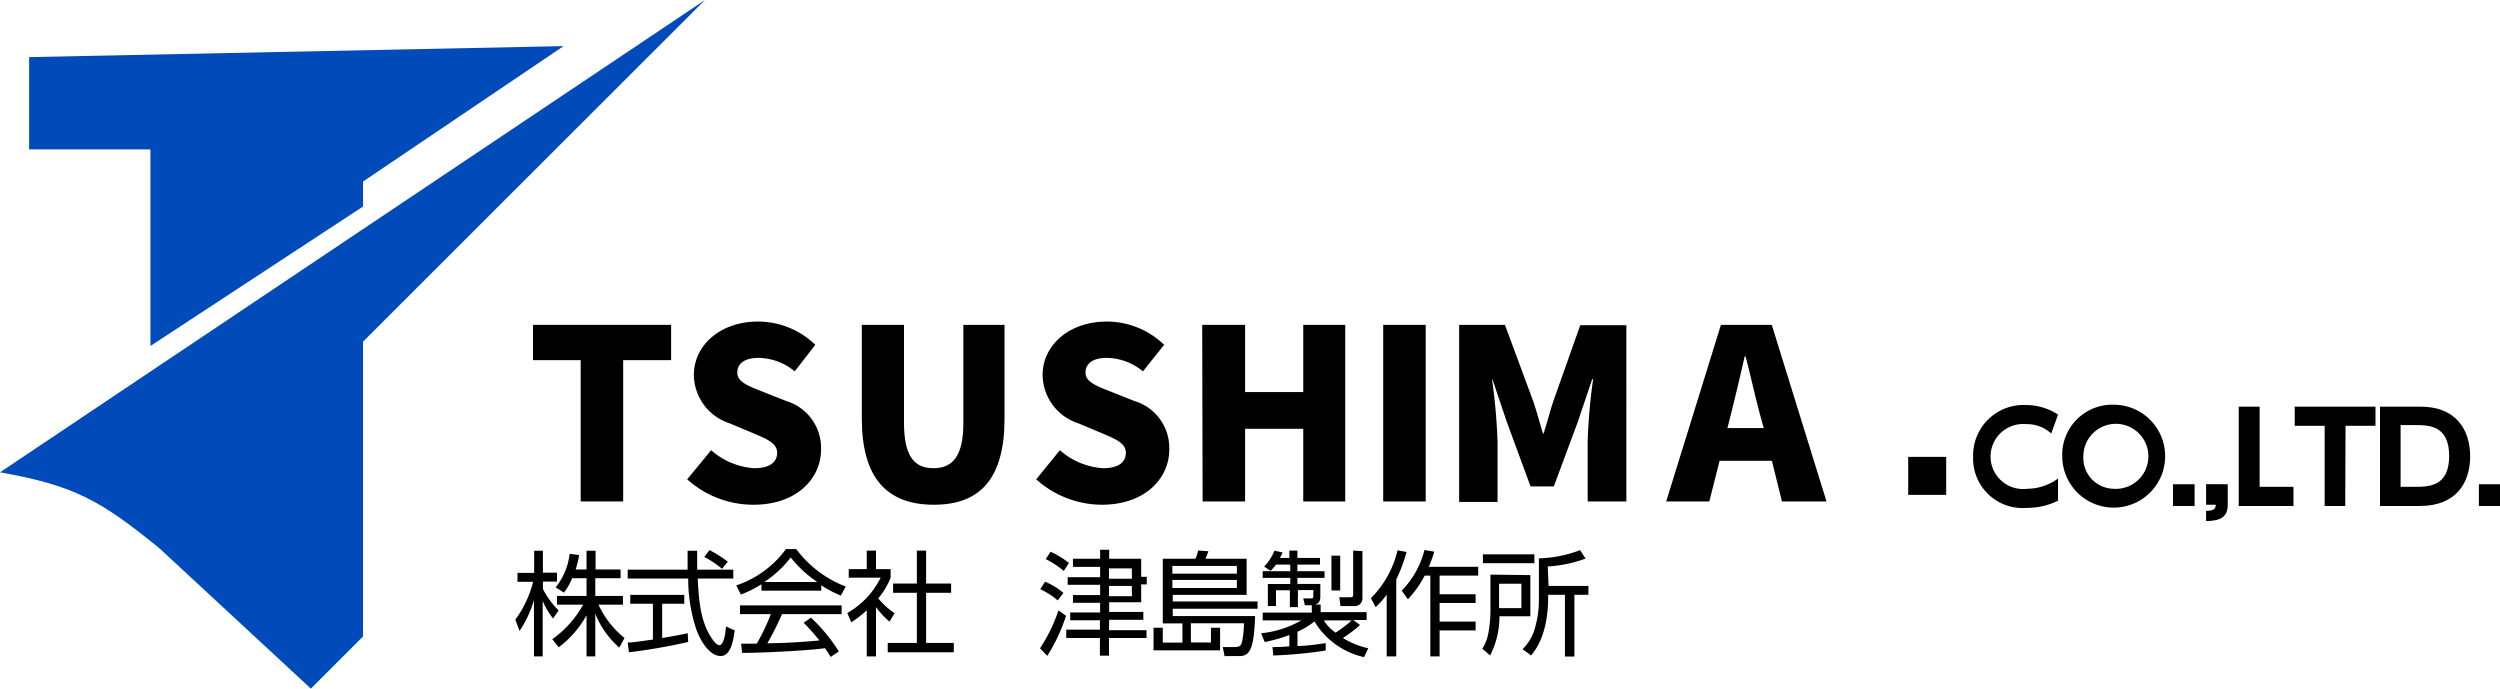 <svg xmlns="http://www.w3.org/2000/svg" viewBox="0 0 242.95 66.92"><defs><style>.cls-1{fill:#004bb9;}</style></defs><title>logo</title><g id="Layer_2" data-name="Layer 2"><g id="レイヤー_1" data-name="レイヤー 1"><path d="M56.43,35H51.8V31.57H65.22V35H60.56V48.73H56.43Z"/><path d="M66.78,46.58l2.33-2.83a7,7,0,0,0,4.17,1.75c1.53,0,2.24-.58,2.24-1.5s-.94-1.32-2.42-1.94l-2.19-.92a5,5,0,0,1-3.48-4.7c0-2.89,2.58-5.19,6.22-5.19a8,8,0,0,1,5.58,2.26l-2,2.58a5.59,5.59,0,0,0-3.53-1.31c-1.26,0-2.05.5-2.05,1.43s1.09,1.31,2.61,1.91l2.14.85a4.76,4.76,0,0,1,3.39,4.71c0,2.85-2.4,5.37-6.55,5.37A9.61,9.61,0,0,1,66.78,46.58Z"/><path d="M83.75,40.66V31.57h4.1v9.52c0,3.25,1,4.41,2.86,4.41s2.91-1.16,2.91-4.41V31.57h4v9.09c0,5.78-2.3,8.39-6.87,8.39S83.75,46.44,83.75,40.66Z"/><path d="M100.7,46.58,103,43.75a7,7,0,0,0,4.18,1.75c1.52,0,2.23-.58,2.23-1.5s-.94-1.32-2.42-1.94l-2.19-.92a5,5,0,0,1-3.48-4.7c0-2.89,2.58-5.19,6.23-5.19a8,8,0,0,1,5.58,2.26l-2.06,2.58a5.59,5.59,0,0,0-3.52-1.31c-1.27,0-2.06.5-2.06,1.43s1.09,1.31,2.61,1.91l2.14.85a4.76,4.76,0,0,1,3.39,4.71c0,2.85-2.4,5.37-6.55,5.37A9.57,9.57,0,0,1,100.7,46.58Z"/><path d="M116.83,31.57H121V38.1h5.65V31.57h4.08V48.73h-4.08V41.67H121v7.06h-4.13Z"/><path d="M134.42,31.57h4.13V48.73h-4.13Z"/><path d="M141.8,31.57h4.45L149,39c.35,1,.62,2.08.95,3.14H150c.35-1.06.62-2.15.95-3.14l2.62-7.4h4.48V48.73h-3.76V42.85a56.19,56.19,0,0,1,.53-6h-.09L153.33,41,151,47.27h-2.26L146.43,41l-1.38-4.1H145a56.19,56.19,0,0,1,.53,6v5.88H141.8Z"/><path d="M172.19,44.78h-5.08l-1,3.95h-4.19l5.32-17.16h4.94l5.32,17.16h-4.33Zm-.79-3.18L171,40.15c-.46-1.71-.9-3.76-1.36-5.51h-.09c-.41,1.8-.88,3.8-1.31,5.51l-.37,1.45Z"/><rect x="185.44" y="44.4" width="3.69" height="3.69"/><path d="M200,48.66a6.89,6.89,0,0,1-3.09.7,4.81,4.81,0,0,1-5.16-5,4.9,4.9,0,0,1,5.15-5,5.69,5.69,0,0,1,3.1.93l-.66,1.84a3.46,3.46,0,0,0-2.43-.91A3.16,3.16,0,1,0,197,47.5a5.11,5.11,0,0,0,3-1Z"/><path d="M205.41,39.33a5,5,0,1,1-5,5A4.86,4.86,0,0,1,205.41,39.33Zm0,8.17a3.16,3.16,0,1,0-2.95-3.15A3,3,0,0,0,205.41,47.5Z"/><path d="M213.27,47.06v2.11h-2.1V47.06Z"/><path d="M216.49,47.06v2c0,1.16-.67,1.56-2.1,1.58v-1c.76,0,.92-.19.94-.59h-.94v-2Z"/><path d="M219.59,39.52v7.79h3.29v1.86h-5.32V39.52Z"/><path d="M227.91,49.17h-2V41.38H223V39.52h7.85v1.86h-2.91Z"/><path d="M231.29,39.52h3.94c3.48,0,4.82,2.28,4.82,4.83s-1.35,4.82-4.88,4.82h-3.88Zm2,7.79h1.31c1.41,0,3.41,0,3.41-3s-2-3-3.35-3h-1.37Z"/><path d="M243,47.06v2.11h-2.1V47.06Z"/><path d="M53.74,60.1a7.38,7.38,0,0,1-1-1.7v5.39h-.85V58.32a11,11,0,0,1-1.4,3l-.41-1.1a10.68,10.68,0,0,0,1.73-3.68H50.29v-.87h1.62V53.52h.85v2.13h1.37v.87H52.76v.72a8.61,8.61,0,0,0,1.53,2.09Zm4.11,3.69H57v-4A9.82,9.82,0,0,1,54.3,62.9l-.63-.78a10.1,10.1,0,0,0,3-3.36H54.13v-.85H57V56.19h-1.4a5.83,5.83,0,0,1-.8,1.4L54,57.08a6.42,6.42,0,0,0,1.36-3.26l.92.12a9.14,9.14,0,0,1-.34,1.4H57V53.52h.88v1.82h2.43v.85H57.85v1.72h2.69v.85H58.16A9,9,0,0,0,60.69,62l-.51.93a8.62,8.62,0,0,1-2.33-3.29Z"/><path d="M66.88,62.39a58.39,58.39,0,0,1-5.76,1L61,62.44c.47,0,1.05-.09,2.45-.29V58.67h-2.2v-.86H66.5v.86H64.35V62c1.59-.27,2.06-.37,2.48-.47Zm.87-8.87c0,.38,0,.82,0,1.84h3.51v.86H67.8c.12,2.06.24,4.18,1.4,5.86.12.18.43.62.73.62s.55-.75.62-1.82l.85.38c-.12.84-.34,2.49-1.36,2.49-1.23,0-2.13-1.83-2.41-2.7a15.7,15.7,0,0,1-.75-4.83H61v-.86h5.82c0-.52,0-1.19,0-1.84Zm2.41,1.76a8.25,8.25,0,0,0-1.72-1.15l.51-.67a11.59,11.59,0,0,1,1.78,1.13Z"/><path d="M79.81,57.4H74v-.62a11.93,11.93,0,0,1-2,1l-.45-.89a9.86,9.86,0,0,0,4.83-3.53h1A10.8,10.8,0,0,0,82.19,57l-.48.88a11.23,11.23,0,0,1-1.9-1Zm-1,2.62a16.47,16.47,0,0,1,2.71,3.29l-.8.53c-.17-.3-.31-.51-.54-.85-1.85.26-6.36.46-8.06.46l-.1-.9h1.52a19.93,19.93,0,0,0,1.37-2.87h-3v-.85h9.88v.85H76a31,31,0,0,1-1.43,2.84l1.75-.05c1.35-.06,2.49-.16,3.31-.23a20.79,20.79,0,0,0-1.53-1.72Zm.62-3.46a11.19,11.19,0,0,1-2.59-2.39,10.2,10.2,0,0,1-2.57,2.39Z"/><path d="M85.13,63.79h-.9V59.31a10.61,10.61,0,0,1-1.51,1.17l-.38-.91a8,8,0,0,0,3.24-3.43h-3.1v-.83h1.75v-1.8h.9v1.8h1.42v.84a7.52,7.52,0,0,1-1.2,2,7.58,7.58,0,0,0,1.59,1.45l-.5.81A7.88,7.88,0,0,1,85.13,59ZM90,53.51v3.2h2.43v.9H90v4.87h2.69v.91H86.27v-.91H89.1V57.61H86.79v-.9H89.1v-3.2Z"/><path d="M101.07,63a15.66,15.66,0,0,0,1.79-3.68l.74.52a17,17,0,0,1-1.83,3.9Zm1.72-4.65a7.08,7.08,0,0,0-1.7-1.09l.47-.73a6.62,6.62,0,0,1,1.78,1.09Zm.59-2.86a8.69,8.69,0,0,0-1.76-1.16l.48-.71a8.57,8.57,0,0,1,1.78,1.09Zm4.39,5.75h3.65V62h-3.65v1.72h-.88V62h-3.27v-.81h3.27v-.91H104v-.76h2.91v-.94h-2.64v-.75h2.64v-1h-3.15v-.74h3.15v-1h-2.64v-.79h2.64v-.88h.88v.88h3.11v1.75h.54v.74h-.54v1.74h-3.11v.94h3.32v.76h-3.32Zm2.22-6h-2.22v1H110Zm0,1.7h-2.22v1H110Z"/><path d="M117.68,62.44V61h.89V63.2H112.1V61H113v1.45h1.91V60.58H113V54.3h3.17a3.57,3.57,0,0,0,.26-.8l1,.07c-.07.23-.21.57-.28.73h4v3.51h-7.18v.64h8.24v.71h-8.24v.71h8c-.11,3.27-.52,3.89-1.56,3.89H119l-.17-.88H120c.44,0,.6-.12.7-.49a9.85,9.85,0,0,0,.19-1.82h-5.16v1.86ZM120.2,55h-6.27v.75h6.27Zm0,1.36h-6.27v.78h6.27Z"/><path d="M128.83,63.22a43.09,43.09,0,0,1-5.09.48l-.08-.82c.43,0,.83,0,1.64-.07v-1.1a14,14,0,0,1-2.4.68l-.34-.85a9.82,9.82,0,0,0,3.9-1.25h-3.75v-.76h4.77v-.71h-.67l-.16-.67.78,0c.13,0,.2,0,.2-.21v-.6h-1.5V59h-.78V57.36H124V58.9h-.79V56.75h2.18v-.59h-2.68v-.65h2.68v-.64H124a4.05,4.05,0,0,1-.53.6l-.62-.41a4.66,4.66,0,0,0,1-1.55l.79.18a4.34,4.34,0,0,1-.26.53h.92v-.71h.78v.71h2.2v.65h-2.2v.64h2.64v.65h-2.64v.59h2.23V58c0,.6-.33.69-.51.75h.54v.74h4.47v.76H131.5l.67.49A13.27,13.27,0,0,1,130.5,62a8,8,0,0,0,2.47,1l-.41.86a7.54,7.54,0,0,1-4.82-3.47,7.15,7.15,0,0,1-1.65,1v1.39c.77,0,2-.17,2.74-.28Zm-.18-2.93a4,4,0,0,0,1.14,1.19,12.51,12.51,0,0,0,1.57-1.19ZM130.24,54v3.38h-.85V54Zm2.16-.45V58.1a.75.75,0,0,1-.84.8h-1.29l-.12-.86,1.07,0c.23,0,.28-.06.28-.3V53.51Z"/><path d="M135.69,63.79h-.93v-6A8.46,8.46,0,0,1,133.69,59l-.47-.87a9.62,9.62,0,0,0,2.59-4.65l.88.16a15.35,15.35,0,0,1-1,2.67Zm.53-6.39a8.7,8.7,0,0,0,2.21-3.95l.95.16a11.37,11.37,0,0,1-.53,1.47h4.8v.86H139.9v1.81h3.5v.85h-3.5v1.81h3.5v.85h-3.5v2.53H139V55.94h-.55a10.3,10.3,0,0,1-1.63,2.3Z"/><path d="M148.72,55.89v4h-3a8.38,8.38,0,0,1-.91,3.81l-.76-.66a4.17,4.17,0,0,0,.6-1.58,12.45,12.45,0,0,0,.19-1.92v-3.7Zm.39-1.16h-5v-.86h5Zm-1.26,2h-2.17V59.1h2.17Zm2.64.21h3.87v.86H153v6h-.92v-6h-1.63V58c0,3.69-1.25,5.19-1.66,5.7l-.83-.62a4.38,4.38,0,0,0,1.19-2,9.78,9.78,0,0,0,.4-2.81V54.26a12,12,0,0,0,4-.8l.54.82a12.88,12.88,0,0,1-3.68.77Z"/><polygon class="cls-1" points="2.83 5.55 2.83 14.52 14.62 14.52 14.62 33.62 35.28 20.07 35.28 17.64 54.77 4.48 2.83 5.55"/><path class="cls-1" d="M0,45.9,68.51,0,35.28,33.2V61.85l-5.07,5.07L15.5,53.29C9.74,48.59,7.15,47.17,0,45.9Z"/></g></g></svg>